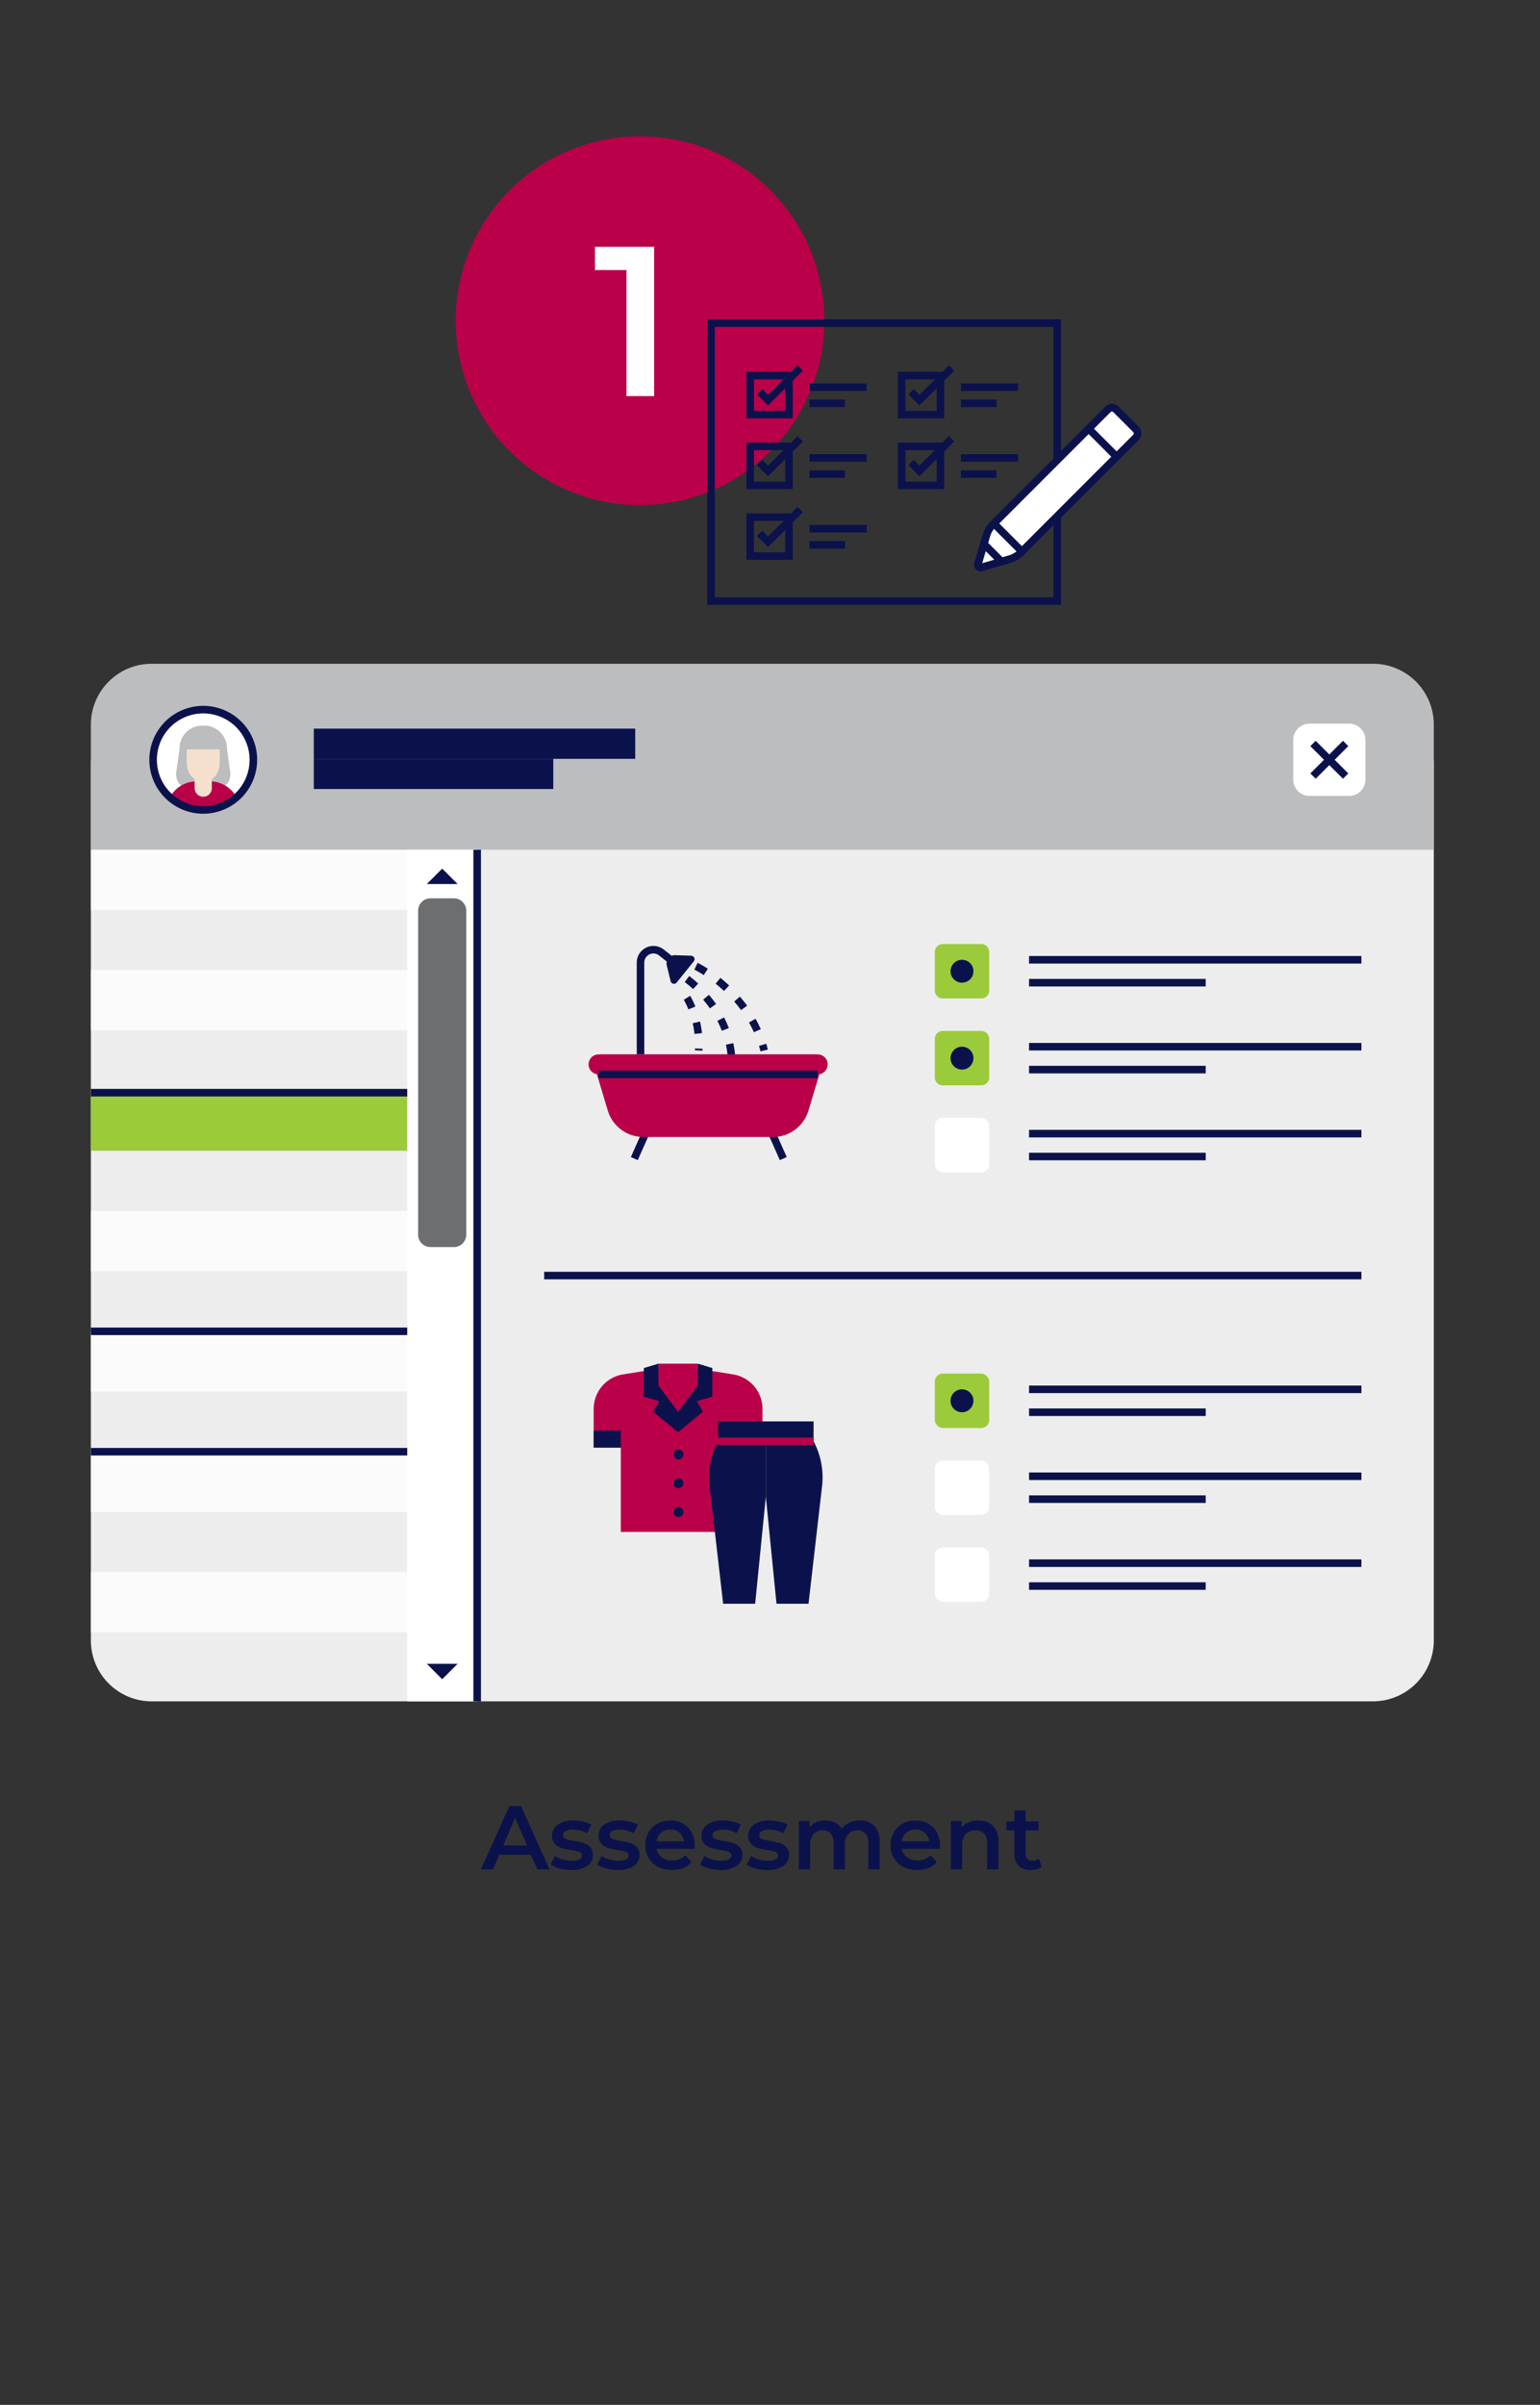 <svg id="a1792083-dbe7-4340-b6cb-5c81c3276ce8" data-name="Layer 1" xmlns="http://www.w3.org/2000/svg" width="408.428" height="637.446" viewBox="0 0 408.428 637.446"><rect x="0" y="0" width="408.428" height="637.446" fill="#333333" stroke="none"/><circle cx="169.752" cy="85.012" r="48.881" transform="translate(8.193 184.718) rotate(-58.283)" fill="#b90049"/><path d="M173.499,65.433v39.562h-7.348V71.593h-8.364v-6.161Z" fill="#fff"/><path d="M281.393,160.323h-93.826V84.645h93.826Zm-91.826-2h89.826V86.645h-89.826Z" fill="#0b124b"/><path d="M293.833,108.528a1.508,1.508,0,0,1,2.126-.003l5.298,5.298a1.508,1.508,0,0,1-.003,2.126l-30.657,30.657a7.018,7.018,0,0,1-2.508,1.49l-7.633,2.248c-.794.233-1.252-.225-1.018-1.018l2.249-7.632a7.017,7.017,0,0,1,1.489-2.508Zm0,0" fill="#fff"/><path d="M260.068,151.403a1.675,1.675,0,0,1-1.213-.478,1.844,1.844,0,0,1-.375-1.883l2.248-7.631a8.058,8.058,0,0,1,1.742-2.933l30.657-30.657a2.507,2.507,0,0,1,3.54-.003l5.298,5.298a2.505,2.505,0,0,1-.003,3.539l-30.657,30.657a8.044,8.044,0,0,1-2.933,1.742l-7.633,2.248A2.382,2.382,0,0,1,260.068,151.403Zm34.473-42.168-30.657,30.657a6.017,6.017,0,0,0-1.237,2.084l-2.155,7.314,7.315-2.155a6.015,6.015,0,0,0,2.083-1.237l30.657-30.657a.51.51,0,0,0,.003-.712l-5.298-5.298a.511.511,0,0,0-.712.003Z" fill="#0b124b"/><path d="M263.605,138.756l-.429.429a7.017,7.017,0,0,0-1.489,2.508l-2.249,7.632c-.233.794.225,1.252,1.018,1.018l7.633-2.248a7.018,7.018,0,0,0,2.508-1.49l.429-.429Zm0,0" fill="#fff"/><path d="M260.068,151.404a1.675,1.675,0,0,1-1.211-.477,1.845,1.845,0,0,1-.377-1.884l2.248-7.632a8.058,8.058,0,0,1,1.742-2.933l1.136-1.135,8.835,8.834-1.136,1.136a8.046,8.046,0,0,1-2.933,1.742l-7.633,2.248A2.376,2.376,0,0,1,260.068,151.404Zm.31-1.69Zm3.246-9.525a6.162,6.162,0,0,0-.977,1.787l-2.155,7.314,7.315-2.155a6.154,6.154,0,0,0,1.787-.977Z" fill="#0b124b"/><path d="M260.95,144.195l-1.511,5.13c-.233.794.225,1.252,1.018,1.018l5.13-1.511Zm0,0" fill="#fff"/><path d="M260.068,151.404a1.675,1.675,0,0,1-1.211-.477,1.845,1.845,0,0,1-.377-1.884l1.987-6.745,7.019,7.018-6.746,1.986A2.376,2.376,0,0,1,260.068,151.404Zm1.366-5.311-.942,3.197,3.197-.942Z" fill="#0b124b"/><path d="M301.257,113.823l-5.298-5.298a1.508,1.508,0,0,0-2.126.003l-5.109,5.109,7.42,7.42,5.109-5.109a1.507,1.507,0,0,0,.003-2.125Zm0,0" fill="#fff"/><path d="M296.145,122.471l-8.835-8.835,5.816-5.816a2.507,2.507,0,0,1,3.54-.003l5.298,5.298a2.507,2.507,0,0,1-.004,3.54Zm-6.006-8.835,6.006,6.006,4.402-4.401a.504.504,0,0,0,.147-.358.496.496,0,0,0-.144-.354l-5.298-5.298a.511.511,0,0,0-.712.003Z" fill="#0b124b"/><path d="M210.255,110.9h-12.296V98.561h12.296Zm-10.296-2h8.296v-8.339h-8.296Z" fill="#0b124b"/><polygon points="203.687 107.489 200.748 104.549 202.162 103.135 203.687 104.661 211.503 96.845 212.917 98.259 203.687 107.489" fill="#0b124b"/><rect x="214.676" y="101.633" width="15.166" height="2" fill="#0b124b"/><rect x="214.676" y="105.912" width="9.427" height="2" fill="#0b124b"/><path d="M210.255,129.658h-12.296v-12.339h12.296Zm-10.296-2h8.296v-8.339h-8.296Z" fill="#0b124b"/><polygon points="203.687 126.247 200.748 123.307 202.162 121.893 203.687 123.418 211.503 115.603 212.917 117.018 203.687 126.247" fill="#0b124b"/><rect x="214.676" y="120.391" width="15.166" height="2" fill="#0b124b"/><rect x="214.676" y="124.67" width="9.427" height="2" fill="#0b124b"/><path d="M250.414,110.9h-12.296V98.561h12.296Zm-10.296-2h8.296v-8.339h-8.296Z" fill="#0b124b"/><polygon points="243.846 107.489 240.906 104.549 242.32 103.135 243.846 104.661 251.662 96.845 253.076 98.259 243.846 107.489" fill="#0b124b"/><rect x="254.835" y="101.633" width="15.166" height="2" fill="#0b124b"/><rect x="254.835" y="105.912" width="9.428" height="2" fill="#0b124b"/><path d="M250.414,129.658h-12.296v-12.339h12.296Zm-10.296-2h8.296v-8.339h-8.296Z" fill="#0b124b"/><polygon points="243.846 126.247 240.906 123.307 242.32 121.893 243.846 123.419 251.662 115.603 253.076 117.018 243.846 126.247" fill="#0b124b"/><rect x="254.835" y="120.391" width="15.166" height="2" fill="#0b124b"/><rect x="254.835" y="124.67" width="9.428" height="2" fill="#0b124b"/><path d="M210.255,148.416h-12.296v-12.339h12.296Zm-10.296-2h8.296v-8.339h-8.296Z" fill="#0b124b"/><polygon points="203.687 145.005 200.748 142.065 202.162 140.651 203.687 142.176 211.503 134.361 212.917 135.775 203.687 145.005" fill="#0b124b"/><rect x="214.676" y="139.149" width="15.166" height="2" fill="#0b124b"/><rect x="214.676" y="143.427" width="9.427" height="2" fill="#0b124b"/><path d="M40.247,186.573H364.118a16.146,16.146,0,0,1,16.146,16.146v232.099a16.146,16.146,0,0,1-16.146,16.146H40.247a16.146,16.146,0,0,1-16.146-16.146V202.718A16.146,16.146,0,0,1,40.247,186.573Z" fill="#ededed"/><path d="M364.118,175.936H40.247a16.146,16.146,0,0,0-16.146,16.146v33.165h356.162v-33.165A16.146,16.146,0,0,0,364.118,175.936Z" fill="#bbbdbf"/><rect x="83.224" y="193.137" width="85.242" height="8" fill="#0b124b"/><rect x="83.224" y="201.137" width="63.512" height="8" fill="#0b124b"/><path d="M347.302,191.819H357.807a4.321,4.321,0,0,1,4.321,4.321v10.505a4.321,4.321,0,0,1-4.321,4.321h-10.505a4.321,4.321,0,0,1-4.321-4.321v-10.505a4.321,4.321,0,0,1,4.321-4.321Z" fill="#fff"/><rect x="351.555" y="195.277" width="2" height="12.229" transform="translate(-39.145 308.28) rotate(-45)" fill="#0b124b"/><rect x="346.44" y="200.392" width="12.229" height="2" transform="translate(-39.145 308.28) rotate(-45)" fill="#0b124b"/><rect x="205.206" y="299.874" width="2" height="7.552" transform="translate(-105.587 109.977) rotate(-23.973)" fill="#0b124b"/><rect x="165.983" y="302.65" width="7.552" height="2" transform="translate(-176.669 335.418) rotate(-66.031)" fill="#0b124b"/><path d="M170.872,279.484h-2V255.156a4.422,4.422,0,0,1,7.164-3.47l2.576,2.035-1.24,1.569-2.576-2.035a2.423,2.423,0,0,0-3.925,1.901Z" fill="#0b124b"/><path d="M179.085,253.176l4.232.155a.913.913,0,0,1,.677,1.487l-4.534,5.614a.913.913,0,0,1-1.598-.355l-1.02-4.144A2.226,2.226,0,0,1,179.085,253.176Z" fill="#0b124b"/><path d="M201.701,278.68q-.185-.737-.4-1.446l1.914-.581q.23.757.427,1.542Zm-1.756-5.071c-.392-.875-.832-1.748-1.309-2.595l1.743-.981c.507.9.975,1.828,1.392,2.76Zm-3.411-5.857c-.566-.776-1.178-1.543-1.817-2.281l1.512-1.31c.676.78,1.322,1.591,1.921,2.411Zm-4.521-5.087c-.706-.661-1.45-1.306-2.211-1.917l1.253-1.559c.8.643,1.582,1.321,2.325,2.017Zm-5.371-4.205a25.568,25.568,0,0,0-2.491-1.449l.864-1.804a26.908,26.908,0,0,1,2.714,1.573Z" fill="#0b124b"/><path d="M192.957,279.755a24.141,24.141,0,0,0-.429-2.845l1.956-.416a26.076,26.076,0,0,1,.465,3.082Zm-1.52-6.528a26.46,26.46,0,0,0-1.178-2.638l1.779-.914a28.529,28.529,0,0,1,1.268,2.838Zm-3.174-5.946c-.547-.785-1.144-1.56-1.773-2.304l1.527-1.292c.669.791,1.304,1.616,1.887,2.451Zm-4.452-5.111a27.153,27.153,0,0,0-2.217-1.86l1.195-1.604a29.163,29.163,0,0,1,2.383,1.998Z" fill="#0b124b"/><path d="M186.302,278.501l-1.996-.128.025-.469,1.998.087Q186.318,278.245,186.302,278.501Zm-2.106-4.434a25.32,25.32,0,0,0-.489-2.843l1.949-.451a27.451,27.451,0,0,1,.528,3.068Zm-1.635-6.515a18.049,18.049,0,0,0-1.219-2.548l1.698-1.057a19.559,19.559,0,0,1,1.379,2.865Z" fill="#0b124b"/><path d="M170.593,301.365h34.425a9.808,9.808,0,0,0,9.394-6.988l3.654-12.172a2.113,2.113,0,0,0-2.024-2.721h-56.474a2.113,2.113,0,0,0-2.024,2.721l3.654,12.172A9.809,9.809,0,0,0,170.593,301.365Z" fill="#b90049"/><path d="M216.864,284.774h-58.118a2.645,2.645,0,0,1-2.645-2.645h0a2.645,2.645,0,0,1,2.645-2.645h58.118a2.645,2.645,0,0,1,2.645,2.645h0A2.645,2.645,0,0,1,216.864,284.774Z" fill="#b90049"/><rect x="158.746" y="283.774" width="58.092" height="2" fill="#0b124b"/><path d="M164.64,383.695v22.353h30.34v-22.353h7.234v-10.252a9.265,9.265,0,0,0-7.804-9.149l-5.561-.888a57.156,57.156,0,0,0-18.031,0l-5.561.888a9.266,9.266,0,0,0-7.804,9.15v10.252Z" fill="#b90049"/><rect x="157.454" y="379.206" width="7.187" height="4.489" fill="#0b124b"/><rect x="195.028" y="379.206" width="7.187" height="4.489" fill="#4bc3d4"/><polygon points="185.048 367.248 179.834 374.398 174.62 367.248 174.62 361.452 185.048 361.452 185.048 367.248" fill="#b90049"/><polygon points="174.62 361.452 170.752 362.618 170.752 370.23 174.86 371.395 173.239 374.182 179.932 379.71 179.932 374.398 174.62 367.248 174.62 361.452" fill="#0b124b"/><polygon points="185.05 361.452 188.919 362.618 188.919 370.23 184.81 371.395 186.431 374.182 179.738 379.71 179.738 374.398 185.05 367.248 185.05 361.452" fill="#0b124b"/><path d="M180.738,385.535a.805.805,0,1,1-.805-.805A.805.805,0,0,1,180.738,385.535Z" fill="#0b124b"/><path d="M179.932,386.84a1.305,1.305,0,1,1,1.305-1.305A1.307,1.307,0,0,1,179.932,386.84Zm0-1.61a.305.305,0,1,0,.305.305A.306.306,0,0,0,179.932,385.229Z" fill="#0b124b"/><path d="M180.738,400.802a.805.805,0,1,1-.805-.805A.805.805,0,0,1,180.738,400.802Z" fill="#0b124b"/><path d="M179.932,402.108a1.305,1.305,0,1,1,1.305-1.305A1.307,1.307,0,0,1,179.932,402.108Zm0-1.61a.305.305,0,1,0,.305.305A.306.306,0,0,0,179.932,400.497Z" fill="#0b124b"/><path d="M180.738,393.168a.805.805,0,1,1-.805-.805A.805.805,0,0,1,180.738,393.168Z" fill="#0b124b"/><path d="M179.932,394.474a1.305,1.305,0,1,1,1.305-1.305A1.307,1.307,0,0,1,179.932,394.474Zm0-1.611a.305.305,0,1,0,.305.305A.306.306,0,0,0,179.932,392.863Z" fill="#0b124b"/><path d="M203.108,382.04h12.661v0a20.299,20.299,0,0,1,2.254,11.877l-3.594,31.172h-8.491l-2.83-28.41" fill="#0b124b"/><path d="M203.108,382.04h-12.661v0a20.299,20.299,0,0,0-2.254,11.877l3.595,31.172h8.491l2.83-28.41" fill="#0b124b"/><rect x="190.447" y="376.757" width="25.323" height="5.282" fill="#0b124b"/><rect x="189.281" y="381.04" width="26.488" height="2" fill="#b90049"/><path d="M250.034,250.226h10.205a2.11,2.11,0,0,1,2.11,2.11v10.205a2.11,2.11,0,0,1-2.11,2.11H250.034a2.11,2.11,0,0,1-2.11-2.11v-10.205a2.11,2.11,0,0,1,2.11-2.11Z" fill="#9bca3b"/><path d="M258.17,257.438a3.034,3.034,0,1,1-3.034-3.034A3.034,3.034,0,0,1,258.17,257.438Z" fill="#0b124b"/><rect x="272.917" y="253.404" width="88.147" height="2" fill="#0b124b"/><rect x="272.917" y="259.472" width="46.859" height="2" fill="#0b124b"/><path d="M250.034,273.265h10.205a2.11,2.11,0,0,1,2.11,2.11v10.205a2.11,2.11,0,0,1-2.11,2.11H250.034a2.11,2.11,0,0,1-2.11-2.11V275.375a2.11,2.11,0,0,1,2.11-2.11Z" fill="#9bca3b"/><path d="M258.17,280.477a3.034,3.034,0,1,1-3.034-3.034A3.034,3.034,0,0,1,258.17,280.477Z" fill="#0b124b"/><rect x="272.917" y="276.444" width="88.147" height="2" fill="#0b124b"/><rect x="272.917" y="282.511" width="46.859" height="2" fill="#0b124b"/><rect x="247.924" y="296.305" width="14.424" height="14.424" rx="2.11" fill="#fff"/><rect x="272.917" y="299.483" width="88.147" height="2" fill="#0b124b"/><rect x="272.917" y="305.551" width="46.859" height="2" fill="#0b124b"/><rect x="247.924" y="364.083" width="14.424" height="14.424" rx="2.11" fill="#9bca3b"/><path d="M258.17,371.295a3.034,3.034,0,1,1-3.034-3.034A3.034,3.034,0,0,1,258.17,371.295Z" fill="#0b124b"/><rect x="272.917" y="367.261" width="88.147" height="2" fill="#0b124b"/><rect x="272.917" y="373.329" width="46.859" height="2" fill="#0b124b"/><rect x="247.924" y="387.122" width="14.424" height="14.424" rx="2.11" fill="#fff"/><rect x="272.917" y="390.3" width="88.147" height="2" fill="#0b124b"/><rect x="272.917" y="396.368" width="46.859" height="2" fill="#0b124b"/><rect x="247.924" y="410.161" width="14.424" height="14.424" rx="2.11" fill="#fff"/><rect x="272.917" y="413.34" width="88.147" height="2" fill="#0b124b"/><rect x="272.917" y="419.407" width="46.859" height="2" fill="#0b124b"/><rect x="144.32" y="337.105" width="216.744" height="2" fill="#0b124b"/><rect x="24.101" y="225.247" width="102.45" height="15.955" fill="#fff" opacity="0.8"/><rect x="24.101" y="257.156" width="102.45" height="15.955" fill="#fff" opacity="0.8"/><rect x="24.101" y="289.066" width="102.45" height="15.955" fill="#9bca3b"/><rect x="24.101" y="320.976" width="102.45" height="15.955" fill="#fff" opacity="0.8"/><rect x="24.101" y="352.886" width="102.45" height="15.955" fill="#fff" opacity="0.8"/><rect x="24.101" y="384.796" width="102.45" height="15.955" fill="#fff" opacity="0.8"/><rect x="24.101" y="416.705" width="102.45" height="15.955" fill="#fff" opacity="0.8"/><rect x="24.102" y="288.627" width="102.45" height="2" fill="#0b124b"/><rect x="24.102" y="351.886" width="102.45" height="2" fill="#0b124b"/><rect x="24.102" y="383.796" width="102.45" height="2" fill="#0b124b"/><rect x="108.001" y="225.247" width="18.55" height="225.717" fill="#fff"/><path d="M114.171,238.113h6.211a3.276,3.276,0,0,1,3.276,3.276v85.883a3.276,3.276,0,0,1-3.276,3.276h-6.211a3.276,3.276,0,0,1-3.276-3.276v-85.883A3.276,3.276,0,0,1,114.171,238.113Z" fill="#6d6e70"/><rect x="125.551" y="225.247" width="2" height="225.716" fill="#0b124b"/><polygon points="117.276 230.237 113.186 234.327 121.367 234.327 117.276 230.237" fill="#0b124b"/><polygon points="117.276 445.1 121.367 441.01 113.186 441.01 117.276 445.1" fill="#0b124b"/><circle cx="53.901" cy="201.392" r="13.296" transform="translate(-152.788 174.12) rotate(-67.5)" fill="#fff"/><path d="M53.901,209.414c3.97,0,7.199-.466,7.199-4.436l-.921-6.664a5.984,5.984,0,0,0-5.977-5.977h-.603a5.984,5.984,0,0,0-5.977,5.977l-.921,6.664C46.701,208.948,49.931,209.414,53.901,209.414Z" fill="#bbbdbf"/><path d="M55.704,207.121h-3.607a7.954,7.954,0,0,0-7.015,4.202,13.239,13.239,0,0,0,17.637,0A7.954,7.954,0,0,0,55.704,207.121Z" fill="#b90049"/><path d="M53.901,211.191h0a2.281,2.281,0,0,0,2.28-2.28v-3.63a2.281,2.281,0,0,0-2.28-2.28h0a2.281,2.281,0,0,0-2.28,2.28v3.63A2.28,2.28,0,0,0,53.901,211.191Z" fill="#f5e0cd"/><path d="M58.293,198.633v3.183c0,2.93-1.463,5.305-4.393,5.305s-4.393-2.375-4.393-5.305v-3.183Z" fill="#f5e0cd"/><path d="M53.901,215.688a14.296,14.296,0,1,1,14.296-14.296A14.312,14.312,0,0,1,53.901,215.688Zm0-26.591a12.296,12.296,0,1,0,12.296,12.296A12.31,12.31,0,0,0,53.901,189.096Z" fill="#0b124b"/><path d="M140.815,491.616h-8.4l-1.656,3.888h-3.216l7.56-16.8h3.072l7.584,16.8H142.495Zm-1.032-2.448-3.168-7.344-3.144,7.344Z" fill="#0b124b"/><path d="M148.399,495.264a7.629,7.629,0,0,1-2.376-1.032l1.152-2.279a7.398,7.398,0,0,0,2.076.924,8.607,8.607,0,0,0,2.388.348q2.687,0,2.688-1.416a.946.946,0,0,0-.684-.936,11.845,11.845,0,0,0-2.196-.504,17.68,17.68,0,0,1-2.58-.553,3.945,3.945,0,0,1-1.728-1.092,3.046,3.046,0,0,1-.732-2.172,3.414,3.414,0,0,1,1.524-2.916,6.938,6.938,0,0,1,4.116-1.092,11.868,11.868,0,0,1,2.64.3,7.417,7.417,0,0,1,2.16.804l-1.152,2.28a7.109,7.109,0,0,0-3.672-.96,4.062,4.062,0,0,0-2.004.396,1.18,1.18,0,0,0-.684,1.044,1.042,1.042,0,0,0,.732,1.02,11.594,11.594,0,0,0,2.268.564,17.534,17.534,0,0,1,2.52.552,3.954,3.954,0,0,1,1.692,1.056,2.946,2.946,0,0,1,.708,2.112,3.341,3.341,0,0,1-1.56,2.88,7.357,7.357,0,0,1-4.248,1.08A11.456,11.456,0,0,1,148.399,495.264Z" fill="#0b124b"/><path d="M160.759,495.264a7.629,7.629,0,0,1-2.376-1.032l1.152-2.279a7.398,7.398,0,0,0,2.076.924,8.607,8.607,0,0,0,2.388.348q2.687,0,2.688-1.416a.946.946,0,0,0-.684-.936,11.845,11.845,0,0,0-2.196-.504,17.679,17.679,0,0,1-2.58-.553,3.945,3.945,0,0,1-1.728-1.092,3.046,3.046,0,0,1-.732-2.172,3.414,3.414,0,0,1,1.524-2.916,6.938,6.938,0,0,1,4.116-1.092,11.868,11.868,0,0,1,2.64.3,7.417,7.417,0,0,1,2.16.804l-1.152,2.28a7.109,7.109,0,0,0-3.672-.96,4.062,4.062,0,0,0-2.004.396,1.18,1.18,0,0,0-.684,1.044,1.042,1.042,0,0,0,.732,1.02,11.594,11.594,0,0,0,2.268.564,17.534,17.534,0,0,1,2.52.552,3.954,3.954,0,0,1,1.692,1.056,2.946,2.946,0,0,1,.708,2.112,3.341,3.341,0,0,1-1.56,2.88,7.357,7.357,0,0,1-4.248,1.08A11.456,11.456,0,0,1,160.759,495.264Z" fill="#0b124b"/><path d="M184.207,490.056H174.151A3.483,3.483,0,0,0,175.531,492.3a4.525,4.525,0,0,0,2.772.828,4.673,4.673,0,0,0,3.48-1.392l1.608,1.848a5.407,5.407,0,0,1-2.184,1.56,8.653,8.653,0,0,1-6.696-.312,6.044,6.044,0,0,1-2.484-2.34,6.604,6.604,0,0,1-.876-3.396,6.703,6.703,0,0,1,.852-3.372,6.05,6.05,0,0,1,2.364-2.34,6.903,6.903,0,0,1,3.408-.84,6.725,6.725,0,0,1,3.348.828,5.859,5.859,0,0,1,2.304,2.328,7.057,7.057,0,0,1,.828,3.468Q184.255,489.48,184.207,490.056Zm-8.868-4.26a3.585,3.585,0,0,0-1.212,2.268h7.272a3.503,3.503,0,0,0-3.624-3.119A3.621,3.621,0,0,0,175.339,485.796Z" fill="#0b124b"/><path d="M188.047,495.264a7.629,7.629,0,0,1-2.376-1.032l1.152-2.279a7.398,7.398,0,0,0,2.076.924,8.607,8.607,0,0,0,2.388.348q2.687,0,2.688-1.416a.946.946,0,0,0-.684-.936,11.845,11.845,0,0,0-2.196-.504,17.68,17.68,0,0,1-2.58-.553,3.945,3.945,0,0,1-1.728-1.092,3.046,3.046,0,0,1-.732-2.172,3.414,3.414,0,0,1,1.524-2.916,6.938,6.938,0,0,1,4.116-1.092,11.868,11.868,0,0,1,2.64.3,7.417,7.417,0,0,1,2.16.804l-1.152,2.28a7.109,7.109,0,0,0-3.672-.96,4.062,4.062,0,0,0-2.004.396,1.18,1.18,0,0,0-.684,1.044,1.042,1.042,0,0,0,.732,1.02,11.594,11.594,0,0,0,2.268.564,17.534,17.534,0,0,1,2.52.552,3.954,3.954,0,0,1,1.692,1.056,2.946,2.946,0,0,1,.708,2.112,3.341,3.341,0,0,1-1.56,2.88,7.357,7.357,0,0,1-4.248,1.08A11.456,11.456,0,0,1,188.047,495.264Z" fill="#0b124b"/><path d="M200.407,495.264a7.629,7.629,0,0,1-2.376-1.032l1.152-2.279a7.398,7.398,0,0,0,2.076.924,8.607,8.607,0,0,0,2.388.348q2.687,0,2.688-1.416a.946.946,0,0,0-.684-.936,11.845,11.845,0,0,0-2.196-.504,17.679,17.679,0,0,1-2.58-.553,3.945,3.945,0,0,1-1.728-1.092,3.046,3.046,0,0,1-.732-2.172,3.414,3.414,0,0,1,1.524-2.916,6.938,6.938,0,0,1,4.116-1.092,11.868,11.868,0,0,1,2.64.3,7.417,7.417,0,0,1,2.16.804l-1.152,2.28a7.109,7.109,0,0,0-3.672-.96,4.062,4.062,0,0,0-2.004.396,1.18,1.18,0,0,0-.684,1.044,1.042,1.042,0,0,0,.732,1.02,11.594,11.594,0,0,0,2.268.564,17.534,17.534,0,0,1,2.52.552,3.954,3.954,0,0,1,1.692,1.056,2.946,2.946,0,0,1,.708,2.112,3.341,3.341,0,0,1-1.56,2.88,7.357,7.357,0,0,1-4.248,1.08A11.456,11.456,0,0,1,200.407,495.264Z" fill="#0b124b"/><path d="M231.871,483.948a5.69,5.69,0,0,1,1.416,4.212v7.344h-3v-6.96a3.753,3.753,0,0,0-.744-2.532,2.685,2.685,0,0,0-2.136-.852,3.128,3.128,0,0,0-2.424.996,4.06,4.06,0,0,0-.912,2.844v6.504h-3v-6.96a3.756,3.756,0,0,0-.744-2.532,2.685,2.685,0,0,0-2.136-.852,3.139,3.139,0,0,0-2.436.983,4.092,4.092,0,0,0-.9,2.856v6.504h-3v-12.816h2.856v1.633a4.658,4.658,0,0,1,1.8-1.32,6.117,6.117,0,0,1,2.4-.456,5.794,5.794,0,0,1,2.556.54,4.15,4.15,0,0,1,1.764,1.596,5.349,5.349,0,0,1,2.04-1.572,6.643,6.643,0,0,1,2.76-.563A5.213,5.213,0,0,1,231.871,483.948Z" fill="#0b124b"/><path d="M249.246,490.056H239.191A3.483,3.483,0,0,0,240.571,492.3a4.525,4.525,0,0,0,2.772.828,4.673,4.673,0,0,0,3.48-1.392l1.608,1.848a5.407,5.407,0,0,1-2.184,1.56,8.653,8.653,0,0,1-6.696-.312,6.045,6.045,0,0,1-2.484-2.34,6.604,6.604,0,0,1-.876-3.396,6.702,6.702,0,0,1,.852-3.372,6.05,6.05,0,0,1,2.364-2.34,6.903,6.903,0,0,1,3.408-.84,6.725,6.725,0,0,1,3.348.828,5.859,5.859,0,0,1,2.304,2.328,7.057,7.057,0,0,1,.828,3.468Q249.295,489.48,249.246,490.056Zm-8.868-4.26a3.585,3.585,0,0,0-1.212,2.268h7.272a3.503,3.503,0,0,0-3.624-3.119A3.621,3.621,0,0,0,240.379,485.796Z" fill="#0b124b"/><path d="M263.334,483.96a5.587,5.587,0,0,1,1.464,4.2v7.344h-3v-6.96a3.598,3.598,0,0,0-.792-2.532,2.93,2.93,0,0,0-2.256-.852,3.462,3.462,0,0,0-2.616.996,3.969,3.969,0,0,0-.96,2.867v6.48h-3v-12.816h2.856v1.656a4.685,4.685,0,0,1,1.872-1.344,6.743,6.743,0,0,1,2.544-.456A5.354,5.354,0,0,1,263.334,483.96Z" fill="#0b124b"/><path d="M276.318,494.808a3.539,3.539,0,0,1-1.284.648,5.802,5.802,0,0,1-1.596.216,4.532,4.532,0,0,1-3.264-1.104,4.251,4.251,0,0,1-1.152-3.217v-6.168h-2.112v-2.399h2.112v-2.929h3v2.929h3.432v2.399h-3.432v6.097a2.026,2.026,0,0,0,.456,1.428,1.71,1.71,0,0,0,1.32.492,2.633,2.633,0,0,0,1.68-.528Z" fill="#0b124b"/></svg>